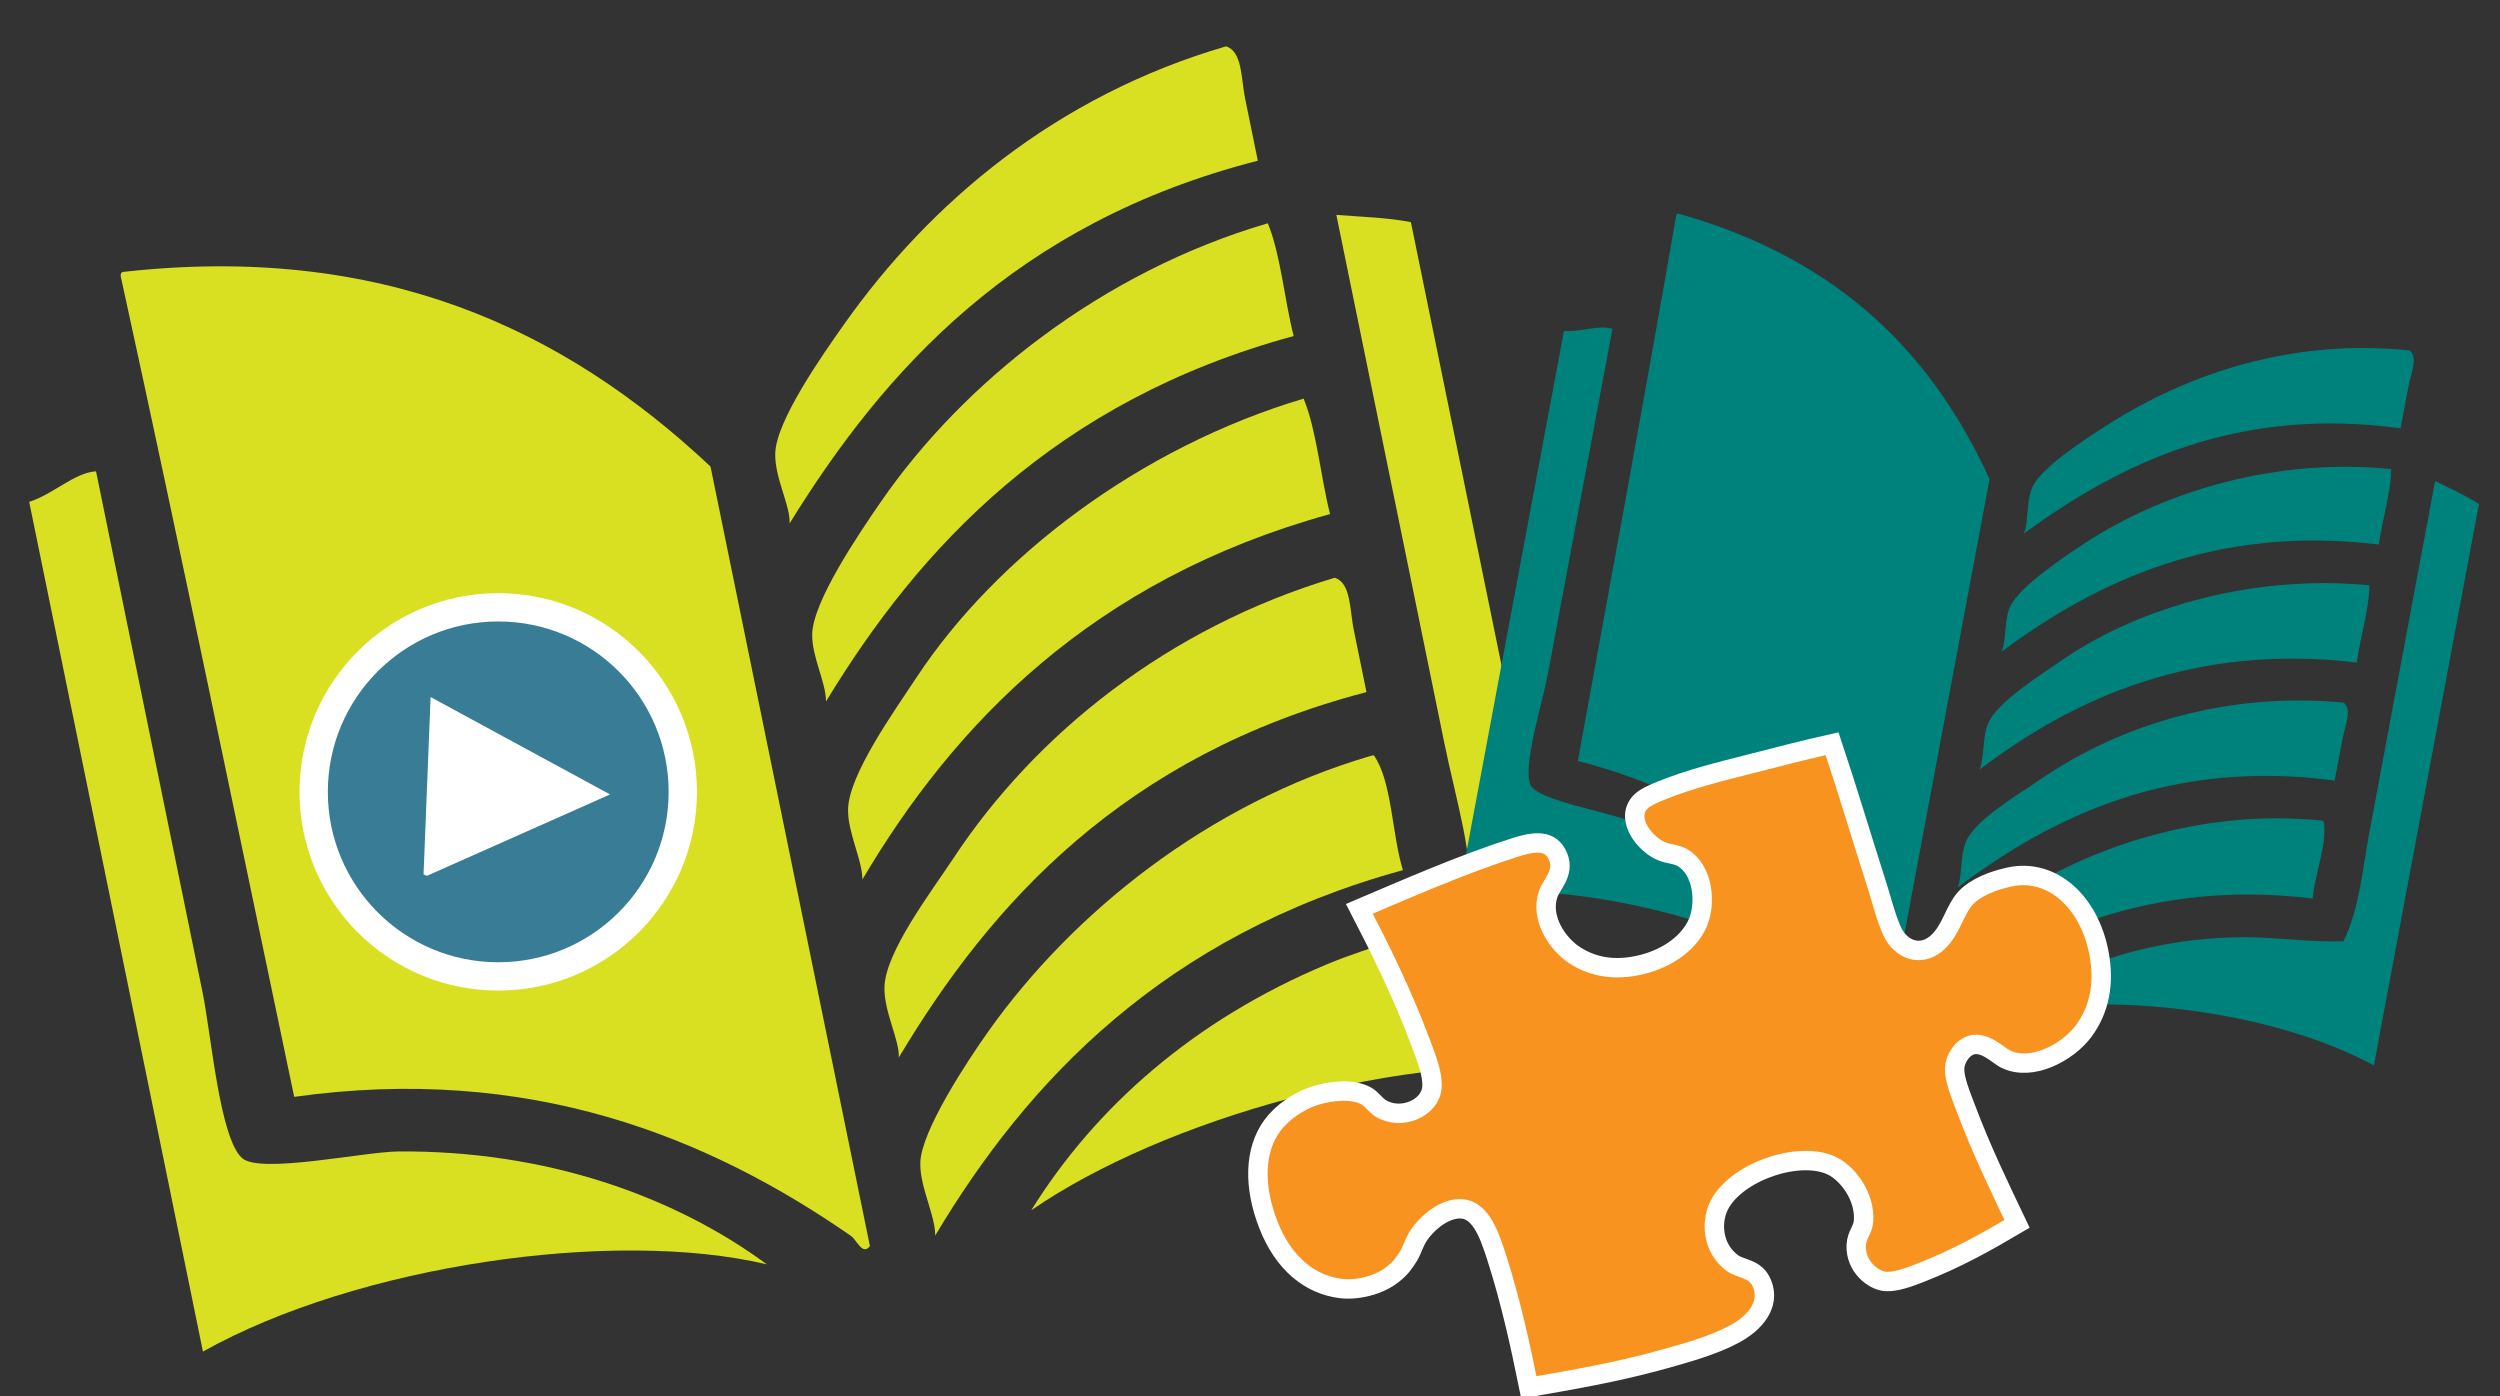 <?xml version="1.0" encoding="utf-8"?>
<!-- Generator: Adobe Illustrator 15.0.0, SVG Export Plug-In . SVG Version: 6.00 Build 0)  -->
<!DOCTYPE svg PUBLIC "-//W3C//DTD SVG 1.1//EN" "http://www.w3.org/Graphics/SVG/1.1/DTD/svg11.dtd">
<svg version="1.1" id="Ebene_1" xmlns="http://www.w3.org/2000/svg" xmlns:xlink="http://www.w3.org/1999/xlink" x="0px" y="0px"
	 width="353.333px" height="197.333px" viewBox="0 0 353.333 197.333" enable-background="new 0 0 353.333 197.333"
	 xml:space="preserve">
<rect x="0" y="0" width="353.333" height="197.333" fill="#333333" stroke="none"/>
<g>
	<path fill-rule="evenodd" clip-rule="evenodd" fill="#D9E021" d="M17.343,38.435c36.444-4.084,62.243,7.947,83.074,27.5
		c7.511,36.728,15.021,73.455,22.53,110.181c-1.061,1.381-1.83-0.852-2.677-1.439c-20.152-13.971-45.398-24.313-78.691-19.656
		C33.495,116.5,25.533,77.793,17.196,39.657C17.053,39.124,16.913,38.59,17.343,38.435z"/>
	<path fill-rule="evenodd" clip-rule="evenodd" fill="#D9E021" d="M173.275,6.551c2.319,0.704,2.114,4.509,2.703,7.392
		c0.597,2.921,1.281,6.271,1.792,8.769c-34.291,8.788-52.865,29.716-66.175,51.264c0.137-2.495-2.122-6.413-2.027-9.913
		c0.125-4.551,6.541-13.723,9.766-18.281C131.446,28.664,149.277,13.545,173.275,6.551z"/>
	<path fill-rule="evenodd" clip-rule="evenodd" fill="#D9E021" d="M182.838,47.492c-33.833,9.204-52.897,29.918-66.098,51.646
		c0.022-2.648-2.025-6.331-1.949-9.53c0.111-4.606,6.509-14.053,9.688-18.663c11.657-16.905,31.257-32.523,54.702-39.386
		C181.006,35.953,181.518,42.333,182.838,47.492z"/>
	<path fill-rule="evenodd" clip-rule="evenodd" fill="#D9E021" d="M199.405,31.394c8.16,39.905,16.318,79.808,24.479,119.712
		c-25.269-2.784-59.597,7.148-78.139,19.949c9.146-14.705,23.137-26.959,41.748-34.749c6.401-2.682,13.297-4.192,20.346-7.339
		c0.555-7.729-2.054-15.871-3.689-23.872c-5.089-24.883-10.299-50.363-15.279-74.724C192.422,30.651,196.096,30.747,199.405,31.394z
		"/>
	<path fill-rule="evenodd" clip-rule="evenodd" fill="#D9E021" d="M187.982,72.655c-33.697,9.291-53.147,29.75-66.097,51.646
		c-0.002-2.794-2.08-6.573-2.027-9.913c0.078-4.854,6.511-13.851,9.688-18.663c11.262-17.051,31.55-32.489,54.703-39.386
		C186.099,60.86,186.638,67.367,187.982,72.655z"/>
	<path fill-rule="evenodd" clip-rule="evenodd" fill="#D9E021" d="M188.632,81.658c2.319,0.703,2.113,4.51,2.703,7.391
		c0.597,2.922,1.282,6.27,1.793,8.768c-34.244,8.931-53.057,29.811-66.098,51.646c0.11-2.502-2.092-6.404-2.027-9.913
		c0.092-4.963,6.567-13.438,9.767-18.281C146.347,103.739,165.052,88.715,188.632,81.658z"/>
	<path fill-rule="evenodd" clip-rule="evenodd" fill="#D9E021" d="M194.159,106.742c2.571,3.595,2.551,11.116,4.114,16.237
		c-33.756,9.252-53.063,29.806-66.098,51.646c0.014-2.902-2.188-6.843-2.104-10.295c0.108-4.459,6.588-14.305,9.688-18.663
		c11.794-16.574,30.873-32.083,54.017-38.848C193.904,106.793,194.031,106.768,194.159,106.742z"/>
	<path fill-rule="evenodd" clip-rule="evenodd" fill="#D9E021" d="M4.127,70.927c3.395-1.059,6.382-4.136,9.445-4.313
		c4.87,23.819,9.913,48.48,15.045,73.58c1.274,6.233,2.419,20.621,5.596,23.48c2.543,2.291,17.214-0.89,22.051-0.934
		c20.884-0.183,39.041,6.318,52.117,15.955c-21.587-5.124-57.855,0.08-79.698,12.326C20.499,150.988,12.313,110.958,4.127,70.927z"
		/>
</g>
<g>
	<path fill-rule="evenodd" clip-rule="evenodd" fill="#00827C" d="M237.218,30.192c23.313,6.58,36.1,20.367,43.973,37.519
		c-4.555,24.341-9.109,48.681-13.664,73.02c-0.993,0.581-0.908-0.977-1.279-1.547C257.4,125.616,244.53,113,223.002,107.555
		c4.649-25.58,9.421-51.244,13.821-76.652C236.869,30.541,236.915,30.18,237.218,30.192z"/>
	<path fill-rule="evenodd" clip-rule="evenodd" fill="#00827C" d="M340.558,49.531c1.242,1.008,0.17,3.286-0.188,5.195
		c-0.363,1.936-0.779,4.156-1.089,5.811c-23.168-3.166-39.745,5.01-53.255,14.877c0.705-1.492,0.299-4.452,1.229-6.569
		c1.21-2.753,7.42-6.766,10.529-8.751C309.458,52.639,324.133,47.832,340.558,49.531z"/>
	<path fill-rule="evenodd" clip-rule="evenodd" fill="#00827C" d="M336.208,76.96c-22.99-2.798-39.814,5.126-53.303,15.13
		c0.674-1.615,0.338-4.378,1.182-6.316c1.215-2.79,7.482-6.976,10.576-9.004c11.344-7.438,27.225-12.11,43.278-10.469
		C337.962,69.444,336.687,73.476,336.208,76.96z"/>
	<path fill-rule="evenodd" clip-rule="evenodd" fill="#00827C" d="M350.355,71.239c-4.949,26.447-9.898,52.891-14.847,79.337
		c-14.766-7.998-38.241-10.473-52.774-7.261c9.26-6.718,20.871-10.729,34.197-10.859c4.584-0.046,9.18,0.747,14.275,0.579
		c2.265-4.59,2.698-10.221,3.69-15.524c3.085-16.491,6.245-33.377,9.267-49.521C346.268,69.045,348.492,70.019,350.355,71.239z"/>
	<path fill-rule="evenodd" clip-rule="evenodd" fill="#00827C" d="M333.087,93.636c-22.93-2.71-39.926,4.961-53.303,15.131
		c0.695-1.71,0.365-4.54,1.229-6.57c1.258-2.951,7.434-6.852,10.577-9.004c11.138-7.626,27.396-12.017,43.278-10.468
		C334.875,85.951,333.583,90.067,333.087,93.636z"/>
	<path fill-rule="evenodd" clip-rule="evenodd" fill="#00827C" d="M331.243,99.307c1.243,1.007,0.169,3.285-0.188,5.195
		c-0.362,1.937-0.778,4.155-1.087,5.811c-23.176-3.066-39.887,5.021-53.305,15.13c0.691-1.503,0.316-4.439,1.23-6.57
		c1.292-3.013,7.365-6.585,10.529-8.751C299.873,102.281,315.058,97.75,331.243,99.307z"/>
	<path fill-rule="evenodd" clip-rule="evenodd" fill="#00827C" d="M328.375,116.029c0.678,2.84-1.209,7.437-1.527,10.958
		c-22.957-2.749-39.889,5.016-53.305,15.131c0.732-1.772,0.367-4.732,1.277-6.823c1.178-2.702,7.594-7.11,10.576-9.004
		c11.346-7.202,26.881-11.937,42.725-10.31C328.207,115.997,328.291,116.013,328.375,116.029z"/>
	<path fill-rule="evenodd" clip-rule="evenodd" fill="#00827C" d="M221.038,46.778c2.34,0.198,4.935-0.94,6.853-0.286
		c-2.954,15.785-6.012,32.129-9.125,48.764c-0.773,4.131-3.657,13.218-2.426,15.759c0.985,2.035,10.754,3.744,13.723,4.922
		c12.822,5.091,22.312,13.591,27.91,22.745c-11.931-8.513-35.416-14.364-51.829-12.313
		C211.109,99.837,216.074,73.308,221.038,46.778z"/>
</g>
<circle fill-rule="evenodd" clip-rule="evenodd" fill="#387D95" stroke="#FFFFFF" stroke-width="4" cx="70.417" cy="111.916" r="26.083"/>
<polygon fill-rule="evenodd" clip-rule="evenodd" fill="#FFFFFF" points="60.86,98.517 59.86,123.572 60.32,123.792 86.222,112.28 
	"/>
<g>
	<path fill-rule="evenodd" clip-rule="evenodd" fill="#F7931E" stroke="#FFFFFF" stroke-width="2.744" d="M258.931,105.11
		c2.058,6.135,4.219,13.366,6.295,19.841c0.719,2.239,1.282,4.637,2.182,6.632c1.221,2.707,4.293,3.895,6.738,1.315
		c1.7-1.794,2.206-4.399,3.639-5.952c1.466-1.583,3.949-2.493,6.182-2.989c6.018-1.332,11.34,3.498,12.701,10.823
		c0.769,4.135,0.092,7.92-2.211,10.984c-2.221,2.958-7.257,5.691-10.938,3.943c-0.669-0.318-1.404-0.988-2.193-1.438
		c-0.489-0.279-1.619-0.914-2.762-0.547c-1.39,0.445-2.277,2.095-2.312,3.273c-0.049,1.57,0.841,3.656,1.586,5.65
		c2.202,5.881,4.886,11.386,7.237,16.328c-4.088,2.414-8.406,4.87-13.662,6.918c-1.638,0.638-3.464,1.313-4.883,1.225
		c-1.778-0.109-4.328-2.139-4.179-5.132c0.079-1.57,0.949-2.074,1.034-3.472c0.209-3.468-2.232-6.529-4.199-7.608
		c-4.364-2.391-13.147,0.385-15.964,4.995c-1.538,2.517-1.284,6.52,1.651,8.636c1.249,0.9,3.301,0.683,4.187,2.949
		c1.186,3.028-1.198,5.557-3.781,6.981c-2.969,1.639-6.917,2.73-10.017,3.598c-6.795,1.9-13.053,2.945-19.185,4.018
		c-1.205-5.884-2.498-11.982-4.597-18.519c-1.122-3.494-2.424-6.903-5.373-6.718c-2.43,0.153-4.661,2.333-5.595,3.75
		c-0.657,0.996-0.906,2.061-1.454,2.95c-0.637,1.036-1.163,1.732-2.204,2.557c-2.082,1.646-5.155,2.282-7.375,2.005
		c-4.36-0.544-8.086-3.568-10.203-8.973c-2.125-5.425-2.017-10.567,0.539-14.045c1.314-1.788,3.671-3.531,6.288-4.309
		c2.145-0.637,5.152-0.93,7.052,0.146c0.66,0.375,1.265,1.285,2.002,1.733c2.892,1.759,7.028-0.05,7.227-3.005
		c0.128-1.909-0.835-4.243-1.686-6.518c-2.547-6.809-5.689-13.118-8.572-18.686c6.715-2.857,14.474-6.266,21.962-8.669
		c2.613-0.837,5.15-1.273,6.159,1.382c0.867,2.285-0.953,3.772-1.439,5.204c-1.163,3.423,1.326,7.111,3.862,8.712
		c2.612,1.648,5.679,2.136,9.277,1.269c3.938-0.949,6.911-3.265,8.054-6.023c1.085-2.622,0.804-7.306-2.204-9.106
		c-0.855-0.514-1.927-0.476-2.977-0.919c-2.352-0.992-5.09-4.464-3.081-6.823c0.658-0.771,2.015-1.319,3.103-1.761
		c4.025-1.634,8.219-2.652,12.243-3.678C251.074,107.02,254.979,105.992,258.931,105.11z"/>
</g>
</svg>
